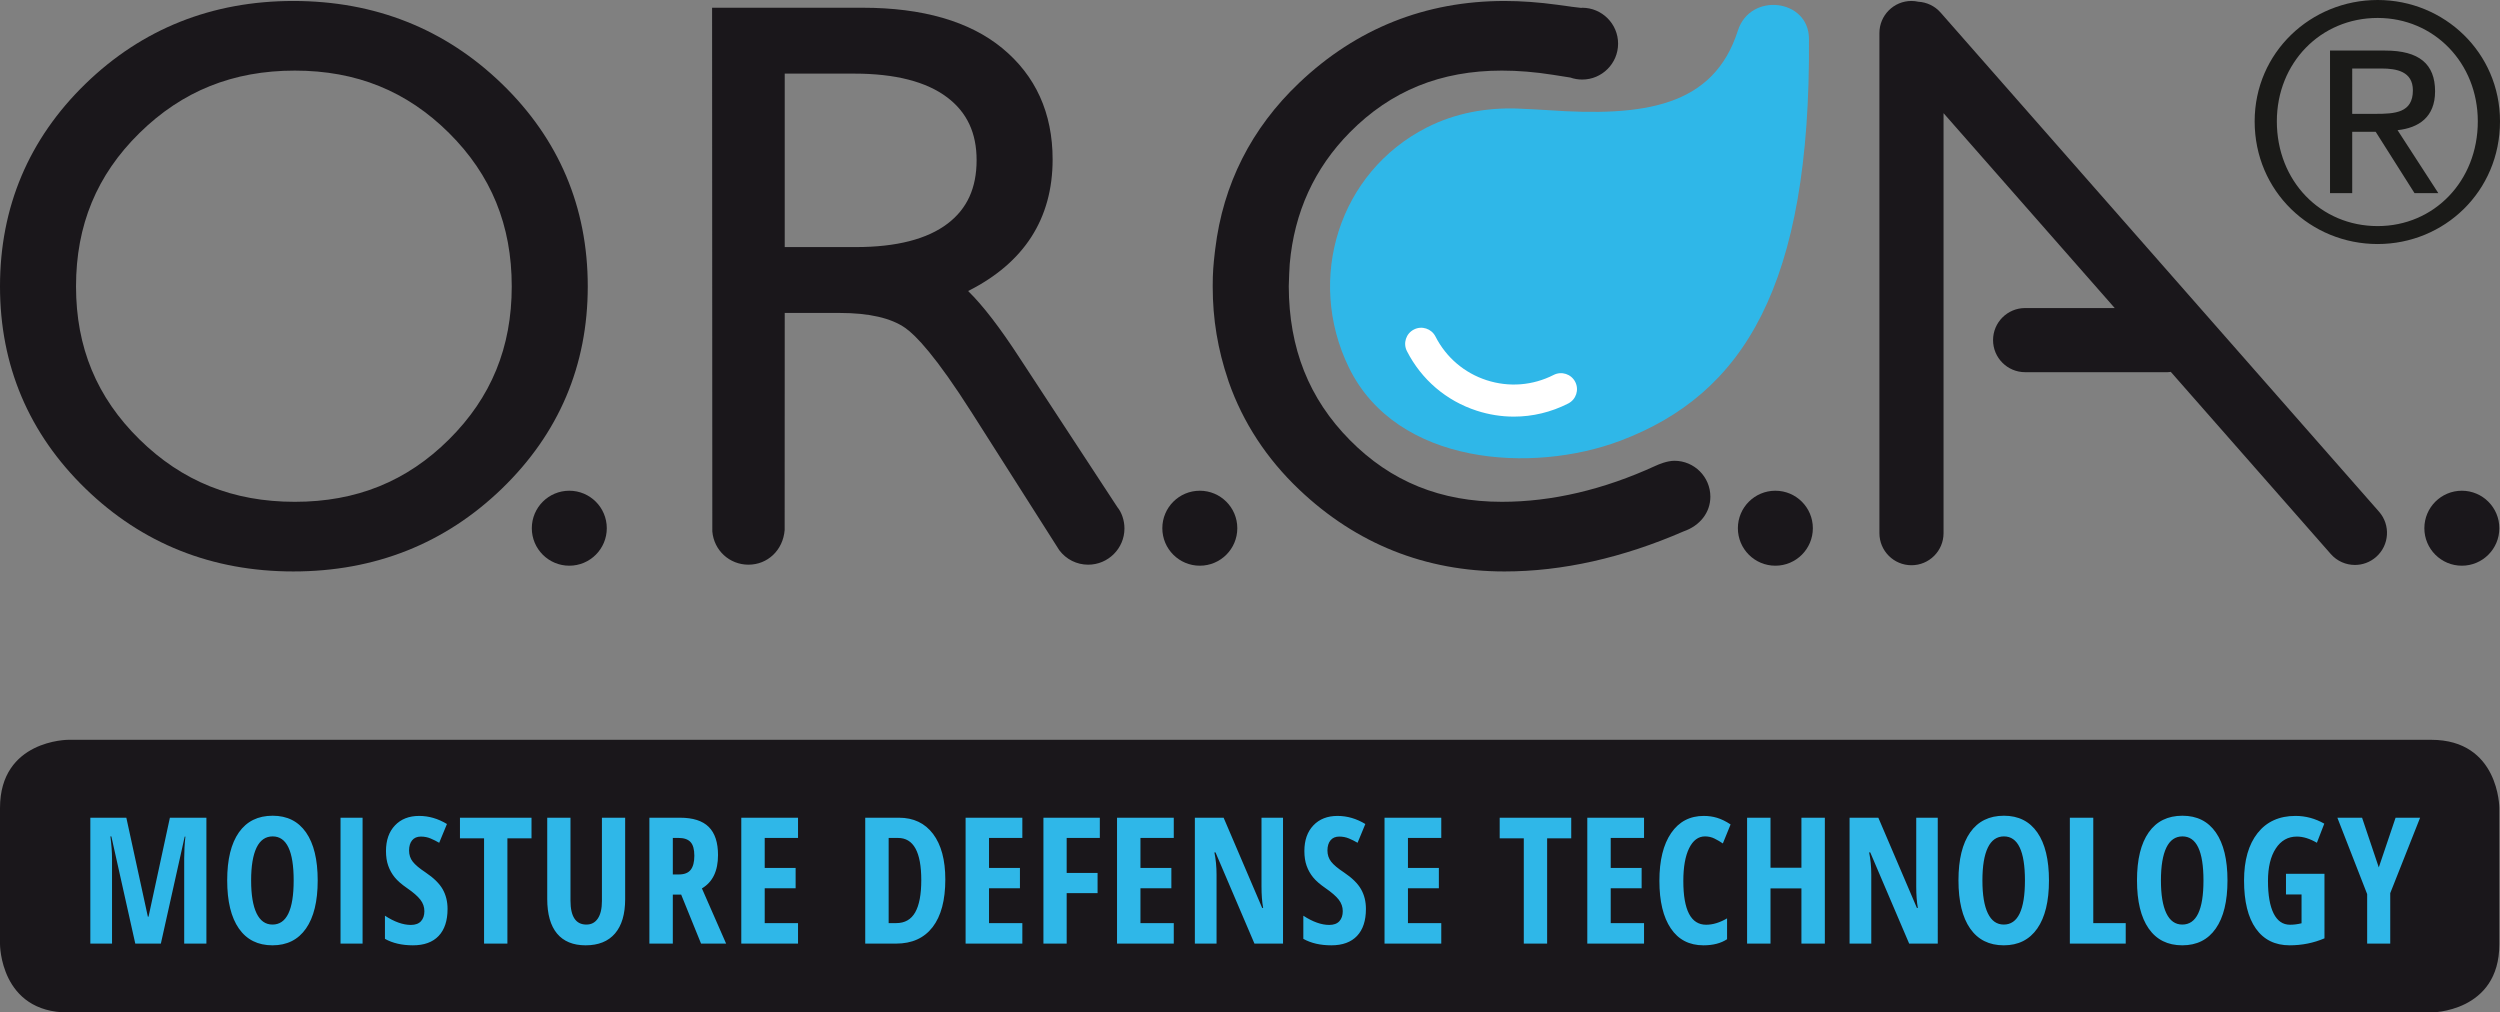 <?xml version="1.0" encoding="UTF-8"?>
<!-- Generator: Adobe Illustrator 27.3.1, SVG Export Plug-In . SVG Version: 6.00 Build 0)  -->
<svg xmlns="http://www.w3.org/2000/svg" xmlns:xlink="http://www.w3.org/1999/xlink" version="1.1" id="Ebene_1" x="0px" y="0px" width="1000px" height="405px" viewBox="0 0 1000 405" xml:space="preserve">
<rect x="0" y="0" width="1000" height="405" fill="#808080" stroke="none"/>
<g>
	<path fill="#1A171B" d="M27.267,295.923c0,0-27.266,0-27.266,27.266v54.533c0,0,0,27.266,27.266,27.266h945.201   c0,0,27.266,0,27.266-27.266v-54.533c0,0,0-27.266-27.266-27.266H27.267z"></path>
	<path fill="#1A171B" d="M200.768,33.529c-22.731-21.99-50.802-33.139-83.437-33.139c-32.536,0-60.514,11.152-83.153,33.149   C11.5,55.592,0,82.852,0,114.56c0,31.619,11.5,58.826,34.181,80.872c22.635,21.996,50.613,33.149,83.149,33.149   c32.635,0,60.706-11.149,83.437-33.135c22.784-22.043,34.337-49.256,34.337-80.885C235.105,82.838,223.552,55.575,200.768,33.529z    M117.927,200.725c-24.727,0-45.059-8.173-62.159-24.986c-17.061-16.779-25.356-36.793-25.356-61.179   c0-24.486,8.295-44.549,25.356-61.328c17.104-16.816,37.435-24.989,62.159-24.989c24.611,0,44.791,8.166,61.686,24.962   c16.879,16.786,25.085,36.856,25.085,61.355c0,24.4-8.206,44.42-25.085,61.203C162.72,192.559,142.541,200.725,117.927,200.725z"></path>
	<path fill="#1A171B" d="M446.932,202.834l-38.945-59.455c-7.961-12.251-14.757-21.109-20.739-26.972   c22.44-11.281,33.801-28.951,33.801-52.646c0-18.564-6.806-33.556-20.229-44.562C387.769,8.511,369.007,3.092,345.057,3.092   h-60.223l0.093,209.467c0.646,7.59,6.859,13.314,14.456,13.314c7.604,0,13.817-5.723,14.479-13.853l0.03-86.84h21.986   c11.712,0,20.533,2.016,26.224,5.995c4.174,2.913,12.215,11.208,26.806,34.191l34.807,54.715c2.774,3.681,6.988,5.793,11.559,5.793   c8.001,0,14.509-6.505,14.509-14.499C449.783,208.114,448.637,204.896,446.932,202.834z M390.642,64.06   c0,11.119-3.774,19.408-11.539,25.343c-8.176,6.256-20.54,9.428-36.753,9.428h-28.458V29.448h27.855   c16.319,0,28.819,3.204,37.157,9.52C386.802,44.953,390.642,53.162,390.642,64.06z"></path>
	<path fill="#2FB7E8" d="M695.147,12.246c-9.735,30.446-37.456,34.541-76.078,31.809c-1.247-0.088-9.6-0.563-12.406-0.644   c-12.081-0.352-24.453,1.729-35.998,7.613c-35.083,17.877-48.357,60.472-31.151,95.894c19.118,39.374,73.644,42.608,108.632,29.375   c49.272-18.63,76.173-61.807,75.44-160.867C723.464-0.444,700.103-3.251,695.147,12.246"></path>
	<path fill="#FFFFFF" d="M605.561,166.65c-4.985,0-9.994-0.785-14.873-2.37c-12.188-3.959-22.106-12.43-27.925-23.847   c-1.609-3.158-0.354-7.018,2.8-8.626c3.168-1.625,7.018-0.351,8.626,2.8c4.264,8.368,11.529,14.572,20.46,17.475   c8.931,2.896,18.458,2.148,26.823-2.115c3.161-1.605,7.021-0.348,8.626,2.8c1.609,3.155,0.354,7.018-2.8,8.626   C620.451,164.886,613.033,166.65,605.561,166.65z"></path>
	<path fill="#1A171B" d="M479.927,226.281c8.284,0,14.996-6.712,14.996-14.996c0-8.284-6.712-14.996-14.996-14.996   c-8.284,0-14.996,6.712-14.996,14.996C464.931,219.569,471.643,226.281,479.927,226.281"></path>
	<path fill="#1A171B" d="M227.72,226.281c8.284,0,14.996-6.712,14.996-14.996c0-8.284-6.712-14.996-14.996-14.996   c-8.284,0-14.996,6.712-14.996,14.996C212.724,219.569,219.436,226.281,227.72,226.281"></path>
	<path fill="#1A171B" d="M710.146,226.281c8.284,0,14.996-6.712,14.996-14.996c0-8.284-6.712-14.996-14.996-14.996   c-8.284,0-14.996,6.712-14.996,14.996C695.15,219.569,701.861,226.281,710.146,226.281"></path>
	<path fill="#1A171B" d="M984.739,226.281c8.284,0,14.996-6.712,14.996-14.996c0-8.284-6.712-14.996-14.996-14.996   c-8.284,0-14.996,6.712-14.996,14.996C969.743,219.569,976.455,226.281,984.739,226.281"></path>
	<path fill="#1A171B" d="M669.78,184.313c-2.913,0-6.279,1.417-7.567,2.013c-20.801,9.553-41.477,14.399-61.454,14.399   c-24.499,0-44.393-8.08-60.819-24.698c-16.362-16.548-24.353-36.684-24.433-61.524c0.007-2.168,0.321-8.153,0.391-8.991   c1.804-20.58,9.894-38.266,24.042-52.57c16.429-16.621,36.323-24.701,60.819-24.701c6.471,0,13.297,0.559,20.282,1.662l7.104,1.119   c1.483,0.52,3.075,0.801,4.734,0.801c7.918,0,14.36-6.445,14.36-14.366c0-7.918-6.442-14.356-14.36-14.356   c-0.134,0-0.251,0.057-0.384,0.06l-4.041-0.48V2.665l-5.541-0.758c-7.345-1.006-14.443-1.516-21.103-1.516   c-31.622,0-59.25,11.01-82.113,32.722c-19.156,18.183-30.464,40.544-33.602,66.463l-0.202,1.652   c-0.549,4.816-0.808,7.974-0.808,12.887v0.745c0,12.738,2.026,24.919,6.147,37.088l0.245,0.771   c5.69,16.256,15.187,30.772,28.22,43.142c22.864,21.712,50.491,32.722,82.113,32.722c23.062,0,47.267-5.432,71.59-16.015   c6.627-2.277,10.745-7.6,10.745-13.89C684.143,190.755,677.701,184.313,669.78,184.313z"></path>
	<path fill="#1A171B" d="M951.608,204.674L776.24,5.028c-2.361-2.688-5.595-4.144-8.905-4.334c-0.886-0.194-1.8-0.31-2.743-0.31   c-7.084,0-12.827,5.743-12.827,12.827v200.056c0,7.084,5.743,12.827,12.827,12.827s12.827-5.743,12.827-12.827V45.267   l68.474,77.953H810.05c-7.084,0-12.827,5.743-12.827,12.827c0,7.084,5.743,12.827,12.827,12.827h57.028   c0.424,0,0.824-0.085,1.238-0.125l64.006,72.867c2.539,2.887,6.084,4.363,9.649,4.363c3.006,0,6.025-1.053,8.464-3.191   C955.759,218.111,956.286,210,951.608,204.674z"></path>
	<path fill="#2FB7E8" d="M944.829,327.084h-9.884l11.918,30.554v19.802h9.233v-20.182l11.945-30.175h-9.81l-6.718,19.877   L944.829,327.084z M914.39,357.774h6.23v11.538c-1.559,0.386-3.098,0.583-4.61,0.583c-2.874,0-5.057-1.505-6.562-4.508   c-1.505-3.01-2.258-7.335-2.258-12.989c0-5.484,1.037-9.816,3.119-12.996c2.074-3.186,4.895-4.773,8.454-4.773   c2.481,0,5.146,0.827,7.993,2.481l2.956-7.647c-3.647-2.068-7.478-3.098-11.498-3.098c-6.501,0-11.559,2.285-15.172,6.854   c-3.613,4.569-5.423,10.894-5.423,18.975c0,8.379,1.573,14.799,4.732,19.253s7.667,6.678,13.518,6.678   c4.915,0,9.552-0.929,13.918-2.786V349.51H914.39V357.774z M866.541,339.049c1.451-2.99,3.593-4.488,6.44-4.488   c5.606,0,8.406,5.878,8.406,17.633c0,11.755-2.827,17.633-8.474,17.633c-2.8,0-4.922-1.505-6.372-4.515   c-1.444-3.003-2.169-7.376-2.169-13.118C864.372,346.432,865.097,342.053,866.541,339.049 M886.344,332.996   c-3.098-4.468-7.552-6.705-13.362-6.705c-5.878,0-10.379,2.224-13.498,6.664c-3.125,4.447-4.685,10.833-4.685,19.172   c0,8.4,1.559,14.833,4.685,19.301c3.118,4.468,7.6,6.698,13.43,6.698c5.81,0,10.278-2.237,13.396-6.712   c3.125-4.481,4.684-10.888,4.684-19.219C890.994,343.856,889.449,337.456,886.344,332.996 M850.291,377.441v-8.196h-12.982v-42.161   h-9.369v50.357H850.291z M795.135,339.049c1.444-2.99,3.593-4.488,6.44-4.488c5.6,0,8.4,5.878,8.4,17.633   c0,11.755-2.82,17.633-8.467,17.633c-2.8,0-4.929-1.505-6.373-4.515c-1.451-3.003-2.169-7.376-2.169-13.118   C792.965,346.432,793.684,342.053,795.135,339.049 M814.937,332.996c-3.098-4.468-7.552-6.705-13.362-6.705   c-5.878,0-10.379,2.224-13.504,6.664c-3.119,4.447-4.685,10.833-4.685,19.172c0,8.4,1.566,14.833,4.685,19.301   c3.125,4.468,7.6,6.698,13.437,6.698c5.803,0,10.271-2.237,13.396-6.712c3.125-4.481,4.684-10.888,4.684-19.219   C819.588,343.856,818.035,337.456,814.937,332.996 M775.102,327.084h-8.61v27.49c0,3.322,0.217,6.196,0.651,8.603h-0.38   l-15.43-36.093h-11.505v50.357h8.684v-27.517c0-3.193-0.285-6.183-0.861-8.955h0.447l15.565,36.473h11.437V327.084z    M729.938,327.084h-9.369v20.013h-12.365v-20.013h-9.369v50.357h9.369v-22.08h12.365v22.08h9.369V327.084z M685.832,335.443   c1.173,0.583,2.278,1.234,3.308,1.939l3.098-7.613c-1.932-1.261-3.735-2.142-5.423-2.651c-1.688-0.502-3.451-0.753-5.288-0.753   c-5.579,0-9.939,2.285-13.071,6.854c-3.132,4.569-4.698,10.935-4.698,19.111s1.519,14.515,4.562,19.03   c3.037,4.515,7.396,6.766,13.071,6.766c3.83,0,6.976-0.814,9.437-2.441v-8.339c-2.915,1.702-5.708,2.549-8.372,2.549   c-6.081,0-9.125-5.83-9.125-17.497c0-5.6,0.773-9.972,2.325-13.118c1.552-3.146,3.668-4.718,6.352-4.718   C683.384,334.562,684.659,334.853,685.832,335.443 M657.616,369.245h-13.328v-13.952h12.366v-8.128h-12.366v-11.986h13.328v-8.095   h-22.697v50.357h22.697V369.245z M618.852,335.321h9.64v-8.237h-28.616v8.237h9.64v42.12h9.335V335.321z M576.508,369.245H563.18   v-13.952h12.365v-8.128H563.18v-11.986h13.328v-8.095h-22.697v50.357h22.697V369.245z M544.428,355.706   c-1.295-2.298-3.586-4.549-6.867-6.752c-2.434-1.607-4.142-3.037-5.118-4.305c-0.976-1.261-1.464-2.746-1.464-4.44   c0-1.722,0.407-3.085,1.227-4.081c0.814-0.997,1.98-1.498,3.491-1.498c1.383,0,2.671,0.251,3.878,0.753   c1.2,0.508,2.359,1.085,3.457,1.729l3.105-7.511c-3.559-2.156-7.267-3.234-11.125-3.234c-4.041,0-7.267,1.261-9.661,3.79   c-2.4,2.522-3.6,5.939-3.6,10.257c0,2.251,0.305,4.23,0.908,5.925c0.61,1.702,1.471,3.234,2.59,4.603   c1.112,1.363,2.746,2.793,4.908,4.285c2.474,1.702,4.257,3.247,5.335,4.63c1.078,1.39,1.613,2.922,1.613,4.603   c0,1.695-0.447,3.037-1.356,4.027c-0.908,0.99-2.258,1.485-4.047,1.485c-3.146,0-6.603-1.234-10.366-3.688v9.261   c3.078,1.722,6.806,2.583,11.193,2.583c4.474,0,7.905-1.247,10.278-3.749c2.38-2.502,3.566-6.108,3.566-10.813   C546.374,360.621,545.73,358.004,544.428,355.706 M513.21,327.084h-8.61v27.49c0,3.322,0.217,6.196,0.658,8.603h-0.38   l-15.43-36.093h-11.505v50.357h8.678v-27.517c0-3.193-0.285-6.183-0.861-8.955h0.447l15.572,36.473h11.43V327.084z M469.51,369.245   h-13.328v-13.952h12.366v-8.128h-12.366v-11.986h13.328v-8.095h-22.697v50.357h22.697V369.245z M426.671,357.259h12.359v-8.095   h-12.359v-13.986h13.26v-8.095H417.37v50.357h9.301V357.259z M408.937,369.245h-13.328v-13.952h12.365v-8.128h-12.365v-11.986   h13.328v-8.095h-22.697v50.357h22.697V369.245z M366.071,364.953c-1.634,2.861-4.156,4.291-7.579,4.291h-3.03v-34.066h3.756   c6.196,0,9.294,5.627,9.294,16.881C368.512,357.794,367.698,362.099,366.071,364.953 M373.237,333.579   c-3.261-4.325-7.823-6.495-13.681-6.495h-13.464v50.357h12.332c6.359,0,11.233-2.197,14.623-6.596   c3.383-4.4,5.078-10.752,5.078-19.063C378.125,343.971,376.491,337.904,373.237,333.579 M319.212,369.245h-13.328v-13.952h12.365   v-8.128h-12.365v-11.986h13.328v-8.095h-22.697v50.357h22.697V369.245z M269.127,335.178h2.339c2.135,0,3.722,0.549,4.739,1.634   c1.024,1.091,1.532,2.929,1.532,5.498c0,2.481-0.481,4.346-1.444,5.593c-0.969,1.254-2.549,1.878-4.752,1.878h-2.413V335.178z    M272.469,357.842l7.952,19.599h10.027l-9.681-22.08c4.298-2.522,6.44-6.969,6.44-13.328c0-5.051-1.234-8.806-3.702-11.26   s-6.298-3.688-11.484-3.688h-12.264v50.357h9.369v-19.599H272.469z M240.769,327.084v33.341c0,3.01-0.542,5.329-1.62,6.956   c-1.085,1.634-2.61,2.447-4.583,2.447c-4.251,0-6.373-3.2-6.373-9.606v-33.137h-9.301v32.446c0,6.129,1.315,10.766,3.925,13.898   c2.617,3.132,6.434,4.698,11.437,4.698c5.118,0,9.037-1.573,11.749-4.732c2.705-3.159,4.061-7.735,4.061-13.728v-32.581H240.769z    M202.96,335.321h9.647v-8.237h-28.622v8.237h9.64v42.12h9.335V335.321z M177.077,355.706c-1.302-2.298-3.593-4.549-6.874-6.752   c-2.434-1.607-4.135-3.037-5.112-4.305c-0.983-1.261-1.464-2.746-1.464-4.44c0-1.722,0.407-3.085,1.22-4.081   c0.814-0.997,1.98-1.498,3.498-1.498c1.376,0,2.664,0.251,3.871,0.753c1.207,0.508,2.359,1.085,3.464,1.729l3.098-7.511   c-3.559-2.156-7.267-3.234-11.125-3.234c-4.04,0-7.261,1.261-9.661,3.79c-2.4,2.522-3.6,5.939-3.6,10.257   c0,2.251,0.305,4.23,0.915,5.925c0.61,1.702,1.464,3.234,2.583,4.603c1.112,1.363,2.746,2.793,4.908,4.285   c2.481,1.702,4.257,3.247,5.335,4.63c1.078,1.39,1.62,2.922,1.62,4.603c0,1.695-0.454,3.037-1.363,4.027   c-0.908,0.99-2.258,1.485-4.047,1.485c-3.139,0-6.596-1.234-10.366-3.688v9.261c3.078,1.722,6.813,2.583,11.193,2.583   c4.481,0,7.905-1.247,10.284-3.749c2.373-2.502,3.566-6.108,3.566-10.813C179.023,360.621,178.372,358.004,177.077,355.706    M145.031,327.084h-8.82v50.357h8.82V327.084z M102.62,339.049c1.451-2.99,3.6-4.488,6.447-4.488c5.6,0,8.4,5.878,8.4,17.633   c0,11.755-2.827,17.633-8.474,17.633c-2.8,0-4.922-1.505-6.373-4.515c-1.444-3.003-2.169-7.376-2.169-13.118   C100.45,346.432,101.176,342.053,102.62,339.049 M122.429,332.996c-3.105-4.468-7.552-6.705-13.362-6.705   c-5.878,0-10.379,2.224-13.504,6.664c-3.125,4.447-4.685,10.833-4.685,19.172c0,8.4,1.559,14.833,4.685,19.301   c3.125,4.468,7.6,6.698,13.43,6.698c5.81,0,10.277-2.237,13.403-6.712c3.118-4.481,4.685-10.888,4.685-19.219   C127.079,343.856,125.527,337.456,122.429,332.996 M64.343,377.441l9.539-42.811h0.278c-0.325,2.963-0.481,5.851-0.481,8.678   v34.134h8.881v-50.357H67.957l-8.542,39.578h-0.271l-8.61-39.578H36.135v50.357h8.678v-33.788c0-2.759-0.217-5.783-0.651-9.091   h0.38l9.572,42.879H64.343z"></path>
	<path fill="#1A1A18" d="M951.063,0C977.681,0,1000,21.007,1000,48.544c0,28.057-22.319,49.07-48.937,49.07   c-26.756,0-49.202-21.012-49.202-49.07C901.861,21.007,924.308,0,951.063,0z M951.063,90.436c22.574,0,40.059-18.011,40.059-41.892   c0-23.361-17.485-41.366-40.059-41.366c-22.84,0-40.325,18.005-40.325,41.366C910.739,72.425,928.223,90.436,951.063,90.436z    M932.006,20.226h22.059c13.569,0,19.966,5.35,19.966,16.31c0,10.312-6.529,14.616-15.009,15.529l16.31,25.188h-9.526   L950.277,52.72h-9.393v24.535h-8.878V20.226z M940.884,45.542h9.266c7.826,0,15.004-0.393,15.004-9.393   c0-7.571-6.524-8.745-12.528-8.745h-11.741V45.542z"></path>
</g>
<g>
</g>
<g>
</g>
<g>
</g>
<g>
</g>
<g>
</g>
<g>
</g>
<g>
</g>
<g>
</g>
<g>
</g>
<g>
</g>
<g>
</g>
<g>
</g>
<g>
</g>
<g>
</g>
<g>
</g>
</svg>
